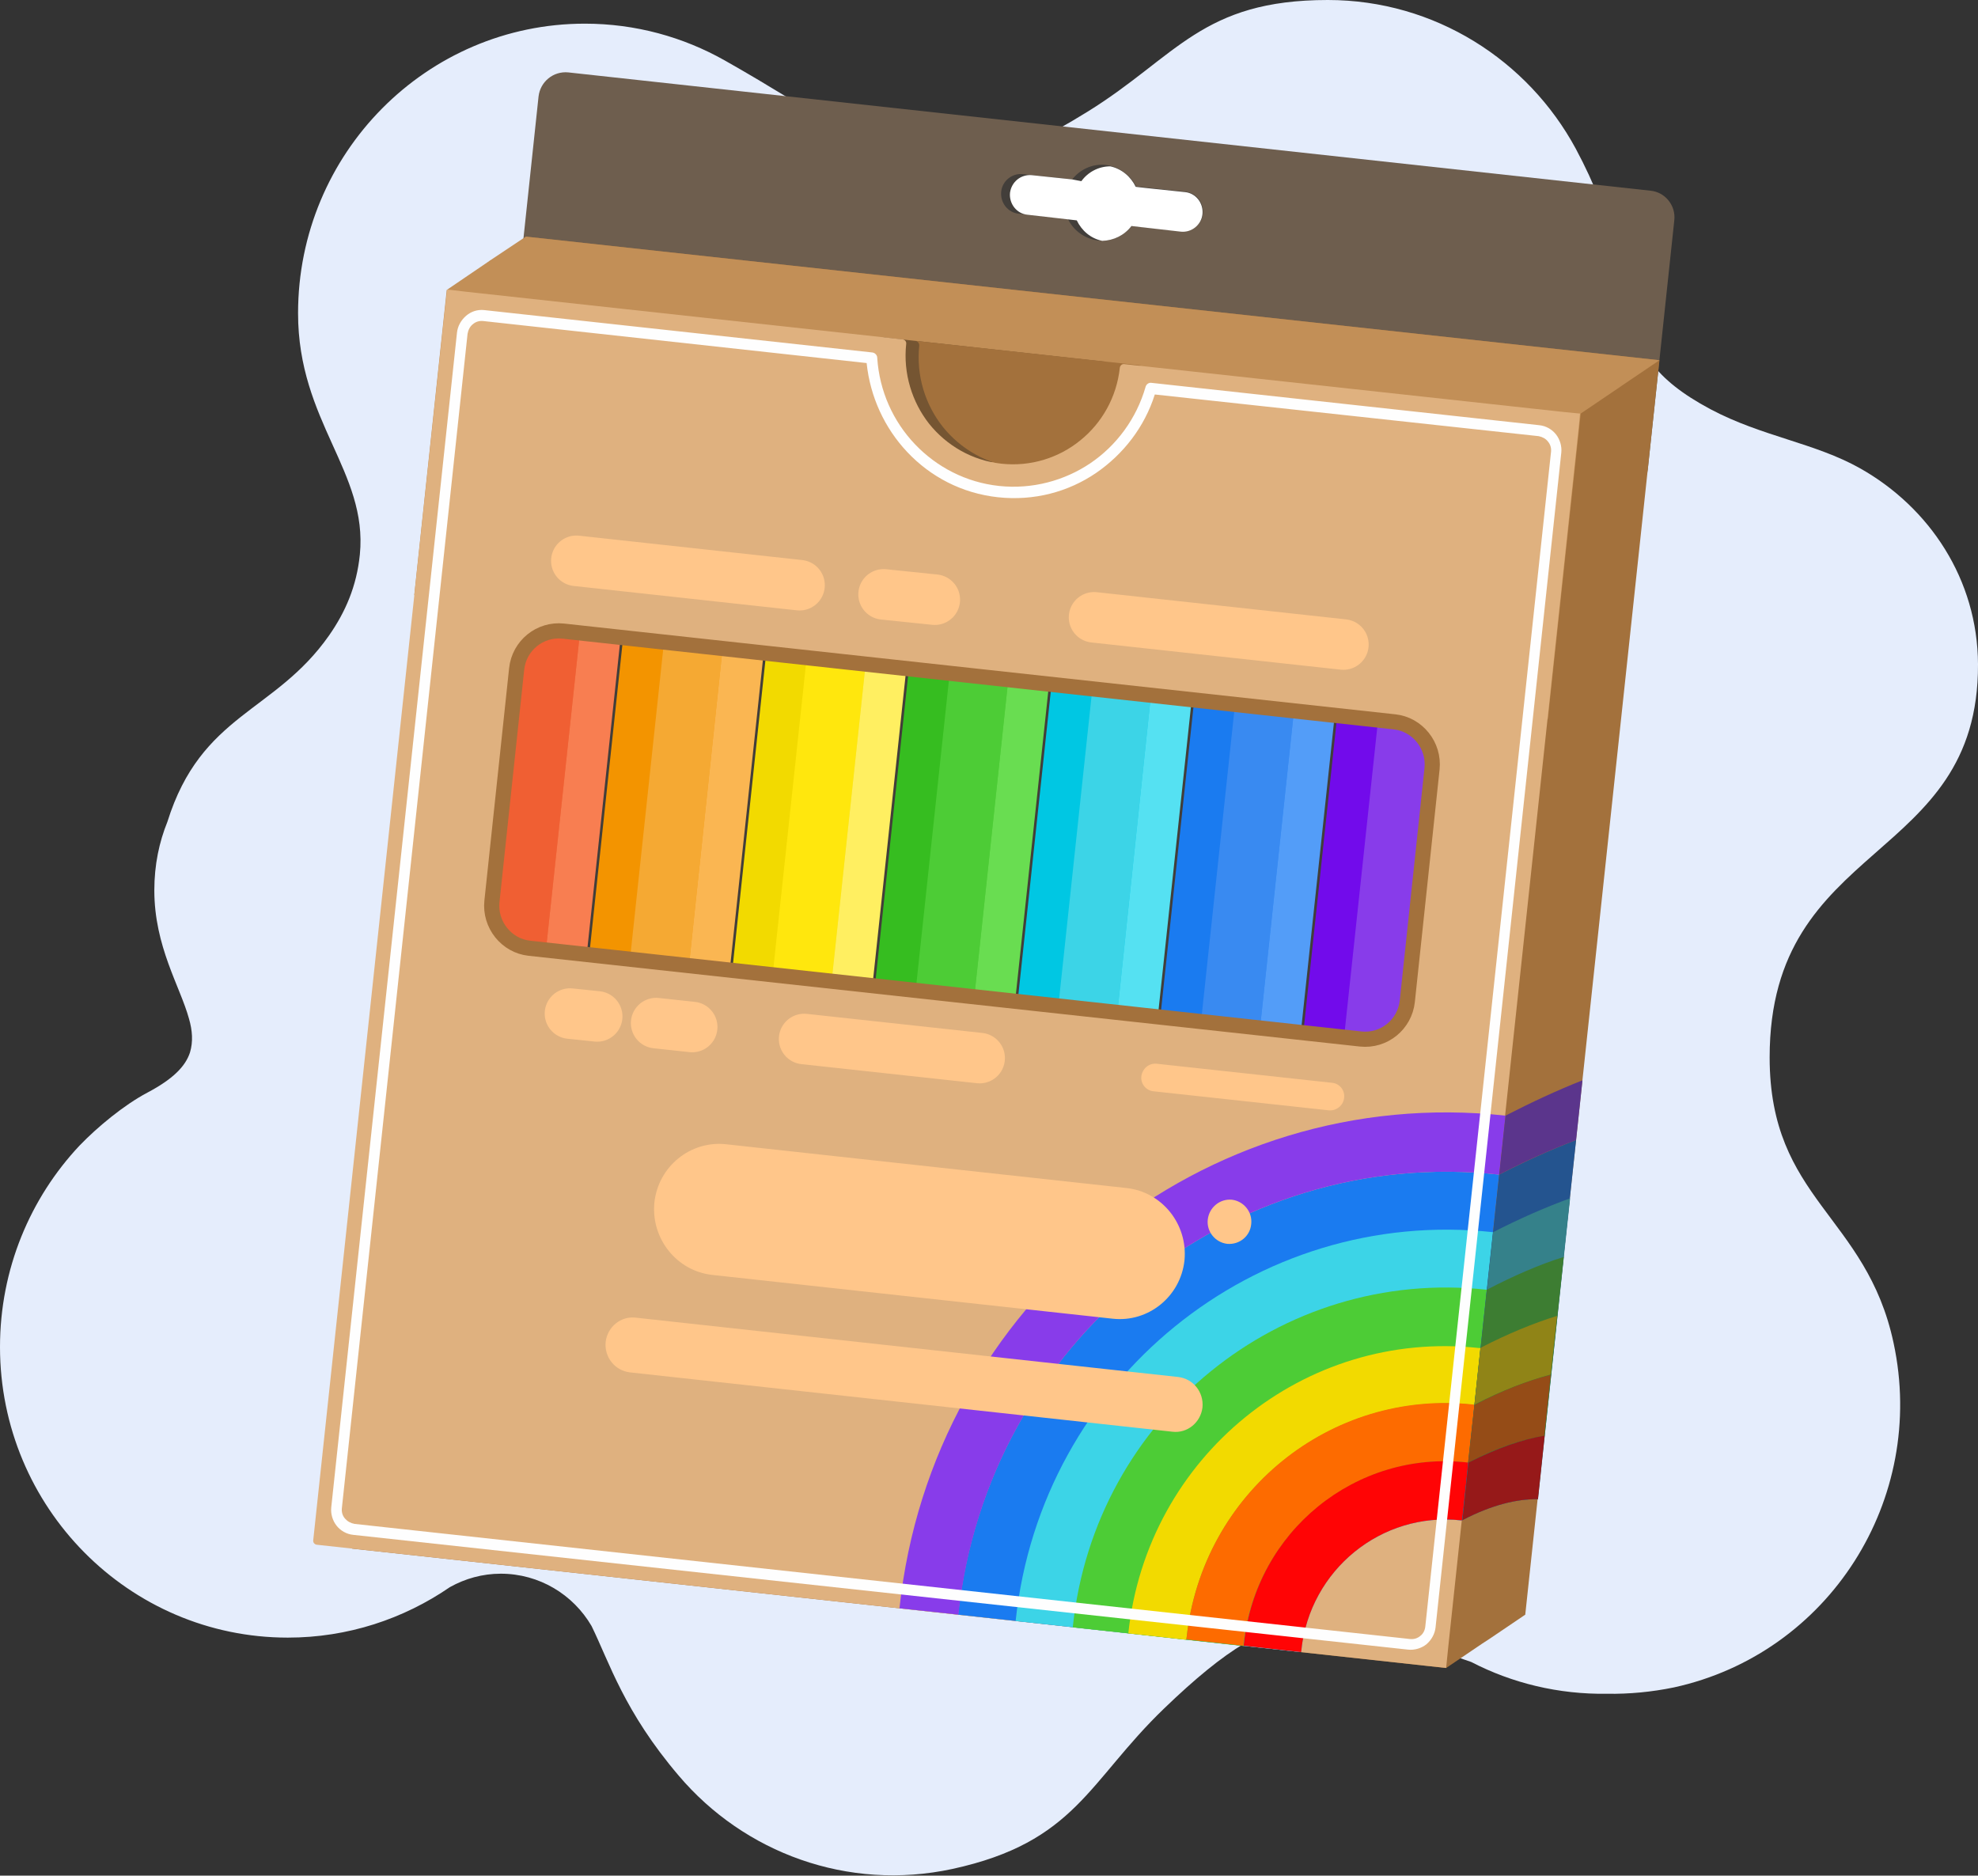 <?xml version="1.0" encoding="utf-8"?>
<!-- Generator: Adobe Illustrator 26.0.1, SVG Export Plug-In . SVG Version: 6.00 Build 0)  -->
<!DOCTYPE svg PUBLIC "-//W3C//DTD SVG 1.1//EN" "http://www.w3.org/Graphics/SVG/1.1/DTD/svg11.dtd">
<svg version="1.1" id="Слой_1" xmlns:x="http://ns.adobe.com/Extensibility/1.0/" xmlns:i="http://ns.adobe.com/AdobeIllustrator/10.0/" xmlns:graph="http://ns.adobe.com/Graphs/1.0/"
	 xmlns="http://www.w3.org/2000/svg" xmlns:xlink="http://www.w3.org/1999/xlink" x="0px" y="0px" width="560.1px" height="531.1px"
	 viewBox="0 0 560.1 531.1" style="enable-background:new 0 0 560.1 531.1;" xml:space="preserve">
<rect x="0" y="0" width="560.1" height="531.1" fill="#333333" stroke="none"/>
<style type="text/css">
	.st0{fill-rule:evenodd;clip-rule:evenodd;fill:#E5EDFC;}
	.st1{fill-rule:evenodd;clip-rule:evenodd;fill:#6E5E4E;}
	.st2{fill-rule:evenodd;clip-rule:evenodd;fill:#A3713C;}
	.st3{fill-rule:evenodd;clip-rule:evenodd;fill:#C28F57;}
	.st4{fill-rule:evenodd;clip-rule:evenodd;fill:#755532;}
	.st5{fill-rule:evenodd;clip-rule:evenodd;fill:#DFB17F;}
	.st6{fill-rule:evenodd;clip-rule:evenodd;fill:#423E3A;}
	.st7{fill-rule:evenodd;clip-rule:evenodd;fill:#FFFFFF;}
	.st8{fill-rule:evenodd;clip-rule:evenodd;fill:#F05F33;}
	.st9{fill-rule:evenodd;clip-rule:evenodd;fill:#E34E20;}
	.st10{fill-rule:evenodd;clip-rule:evenodd;fill:#F87E51;}
	.st11{fill-rule:evenodd;clip-rule:evenodd;fill:#F39400;}
	.st12{fill-rule:evenodd;clip-rule:evenodd;fill:#F5A933;}
	.st13{fill-rule:evenodd;clip-rule:evenodd;fill:#FAB652;}
	.st14{fill-rule:evenodd;clip-rule:evenodd;fill:#F2DA00;}
	.st15{fill-rule:evenodd;clip-rule:evenodd;fill:#FFE70D;}
	.st16{fill-rule:evenodd;clip-rule:evenodd;fill:#FFEF61;}
	.st17{fill-rule:evenodd;clip-rule:evenodd;fill:#36BD20;}
	.st18{fill-rule:evenodd;clip-rule:evenodd;fill:#4DCC36;}
	.st19{fill-rule:evenodd;clip-rule:evenodd;fill:#69DD51;}
	.st20{fill-rule:evenodd;clip-rule:evenodd;fill:#00C7E3;}
	.st21{fill-rule:evenodd;clip-rule:evenodd;fill:#3CD4E7;}
	.st22{fill-rule:evenodd;clip-rule:evenodd;fill:#55E1F2;}
	.st23{fill-rule:evenodd;clip-rule:evenodd;fill:#1A7BF0;}
	.st24{fill-rule:evenodd;clip-rule:evenodd;fill:#398AF1;}
	.st25{fill-rule:evenodd;clip-rule:evenodd;fill:#539DF8;}
	.st26{fill-rule:evenodd;clip-rule:evenodd;fill:#720BEB;}
	.st27{fill-rule:evenodd;clip-rule:evenodd;fill:#883CEA;}
	.st28{fill:none;stroke:#423E3A;stroke-width:0.716;stroke-miterlimit:10;}
	.st29{fill:none;stroke:#FFC68A;stroke-width:14.315;stroke-linecap:round;stroke-linejoin:round;stroke-miterlimit:10;}
	.st30{fill:none;stroke:#A3713C;stroke-width:4.295;stroke-miterlimit:10;}
	.st31{fill:#FFC68A;}
	.st32{fill-rule:evenodd;clip-rule:evenodd;fill:#FD6B00;}
	.st33{fill-rule:evenodd;clip-rule:evenodd;fill:#FF0405;}
	.st34{fill:#FEFEFE;}
	.st35{fill-rule:evenodd;clip-rule:evenodd;fill:#24548F;}
	.st36{fill-rule:evenodd;clip-rule:evenodd;fill:#35818A;}
	.st37{fill-rule:evenodd;clip-rule:evenodd;fill:#3D7D32;}
	.st38{fill-rule:evenodd;clip-rule:evenodd;fill:#908417;}
	.st39{fill-rule:evenodd;clip-rule:evenodd;fill:#5B358C;}
	.st40{fill-rule:evenodd;clip-rule:evenodd;fill:#954C17;}
	.st41{fill-rule:evenodd;clip-rule:evenodd;fill:#961919;}
</style>
<g>
	<path class="st0" d="M101.9,157c-0.9,9-4.1,16.3-8.7,22.9c-15.4,22-36.2,22.1-45.8,52.8c-2.3,5.7-3.7,12.1-3.7,19.4
		c0,15.9,7.3,27.2,9.8,36.3c1,3.4,1.2,6.6,0.3,9.6c-1.3,4-4.9,7.6-12.1,11.4c-6.6,3.5-14.1,9.7-19.2,15C8.6,339.2,0,359.3,0,381.4
		c0,45.4,36.5,82.3,81.5,82.3c17,0,32.8-5.3,45.9-14.3c4.3-2.4,9.2-3.8,14.4-3.8c10.9,0,20.5,5.9,25.7,14.8
		c5.1,10.4,9.2,24.2,24.7,42.4c18.5,21.8,47.8,32.8,77.5,26.4c34.9-7.6,38.4-24.7,59.9-45.4c35.5-34.2,45.9-27.3,87-13.2
		c11.6,6,24.7,9.2,38.5,9c6.2,0.1,12.6-0.5,18.9-1.8c43.9-9.6,71.7-53.2,62.2-97.5c-7.7-36.2-35.1-40.6-35.1-80.9
		c0-61.9,59.2-54.5,59-111.3c-0.1-24-13.7-44.4-33.4-55.5c-12.8-7.2-27.8-9-42.3-16.7c-32.9-17.5-16.1-32.6-38.2-73.8
		C432.7,17.1,406.3,0,376,0c-35.7,0-42.7,15.9-68,31.6c-47,29-52.2,14.1-102.8-14.5c-11.7-6.6-25.2-10.4-39.6-10.4
		c-44.8,0-81.2,36.7-81.2,82C84.4,119.4,104.2,133.6,101.9,157L101.9,157z"/>
	<path class="st1" d="M151.7,106.2l306.5,33.5c4.2,0.5,7.9-2.6,8.4-6.8l7.5-70.5c0.5-4.2-2.6-8-6.7-8.4L160.9,20.5
		c-4.2-0.4-7.9,2.6-8.4,6.8l-7.5,70.5C144.5,102,147.5,105.8,151.7,106.2L151.7,106.2z"/>
	<polygon class="st2" points="99.7,438.5 409.5,472.3 419.7,465.4 421.7,464.1 421.7,464.1 431.9,457.2 469.9,102 148.9,67 
		148,74.9 138.7,73.8 	"/>
	<polygon class="st3" points="459.7,108.9 457.8,110.2 447.6,117.1 438.3,203.6 117.3,168.5 126.5,82.1 136.8,75.1 138.7,73.8 
		148.9,67 469.9,102 	"/>
	<path class="st4" d="M312.7,102.4l-62.8-6.9c0.6,0.1,1.1,0.6,1,1.3c-0.9,8.4,1.7,16.5,6.5,22.6c4.9,6.1,12.1,10.4,20.4,11.3
		c8.4,0.9,16.3-1.7,22.4-6.6c6.1-4.9,10.3-12.2,11.2-20.6C311.4,102.7,312,102.3,312.7,102.4L312.7,102.4z"/>
	<path class="st2" d="M323.3,103.5l-64.1-7c0.7,0.1,1.1,0.7,1.1,1.3c-0.9,8.6,1.7,16.8,6.7,23.1c5,6.2,12.4,10.6,20.9,11.5
		c8.5,0.9,16.6-1.7,22.8-6.8c6.2-5,10.5-12.5,11.4-21.1C322,103.9,322.6,103.4,323.3,103.5L323.3,103.5z"/>
	<path class="st5" d="M127.7,82.1l4.2,0.5l123.7,13.5c0.7,0.1,1.1,0.7,1,1.3c-0.9,8.4,1.7,16.5,6.5,22.6
		c4.9,6.1,12.1,10.4,20.5,11.3c8.3,0.9,16.3-1.7,22.3-6.6c6.1-4.9,10.3-12.2,11.2-20.6c0.1-0.6,0.6-1.1,1.3-1l124.8,13.6l3.1,0.3
		l1.1,0.1l-0.1,1.2l-0.3,3.1l-36.9,344.9l-0.6,6l-4.6-0.5L89.7,437.4c-0.7-0.1-1.1-0.7-1-1.3l37.3-348.7l0.5-4.3l0.1-1.1L127.7,82.1
		z"/>
	<path class="st6" d="M313.1,46.7c-3.8-0.4-7.3,1.3-9.5,4.1l-14-1.5c-3-0.3-5.8,1.9-6.1,5c-0.3,3.1,1.9,5.9,4.9,6.2l14,1.5
		c1.5,3.2,4.7,5.6,8.5,6.1c3.8,0.4,7.3-1.3,9.6-4.1l14,1.5c3,0.3,5.8-1.9,6.1-5c0.3-3.1-1.9-5.9-4.9-6.2l-14-1.5
		C320.1,49.6,316.9,47.2,313.1,46.7L313.1,46.7z"/>
	<path class="st7" d="M303.6,50.8l-11.4-1.2c-3.1-0.3-5.8,1.9-6.2,5c-0.3,3.1,1.9,5.9,4.9,6.2l11.4,1.3l2.6,0.3
		c1.4,2.9,3.9,5.1,7.2,5.8c3.3-0.1,6.3-1.6,8.3-4.2l2.6,0.3l11.4,1.3c3,0.3,5.8-1.9,6.1-5c0.3-3.1-1.9-5.9-4.9-6.2l-11.4-1.2
		l-2.6-0.3c-1.4-2.9-4-5.1-7.2-5.8c-3.3,0-6.3,1.6-8.2,4.2L303.6,50.8z"/>
	<path class="st8" d="M176,181.5l-9.4,87.8l-16.7-1.8c-3-0.3-5.6-1.8-7.3-4c-1.8-2.2-2.7-5.1-2.4-8.1l7-65.8c0.3-3,1.8-5.6,4-7.4
		s5-2.7,8-2.4L176,181.5z"/>
	<path class="st9" d="M176,181.5l-9.4,87.8l-16.7-1.8c-3-0.3-5.6-1.8-7.3-4c-1.8-2.2-2.7-5.1-2.4-8.1l7-65.8c0.3-3,1.8-5.6,4-7.4
		s5-2.7,8-2.4L176,181.5z"/>
	<path class="st8" d="M164.1,180.3l-9.4,87.8l-4.8-0.5c-3-0.3-5.6-1.8-7.3-4c-1.8-2.2-2.7-5.1-2.4-8.1l7-65.8c0.3-3,1.8-5.6,4-7.4
		s5-2.7,8-2.4L164.1,180.3z"/>
	<polygon class="st10" points="176,181.5 166.6,269.3 154.7,268 164.1,180.3 	"/>
	<polygon class="st8" points="216.5,186 207,273.7 166.6,269.3 176,181.5 	"/>
	<polygon class="st11" points="216.5,186 207,273.7 166.6,269.3 176,181.5 	"/>
	<polygon class="st12" points="204.5,184.7 195.2,272.4 178.5,270.6 187.9,182.9 	"/>
	<polygon class="st13" points="216.5,186 207,273.7 195.2,272.4 204.5,184.7 	"/>
	<polygon class="st8" points="256.9,190.4 247.5,278.1 207,273.7 216.5,186 	"/>
	<polygon class="st14" points="256.9,190.4 247.5,278.1 207,273.7 216.5,186 	"/>
	<polygon class="st15" points="245,189.1 235.6,276.8 218.9,275 228.3,187.3 	"/>
	<polygon class="st16" points="256.9,190.4 247.5,278.1 235.6,276.8 245,189.1 	"/>
	<polygon class="st8" points="297.3,194.8 287.9,282.6 247.5,278.1 256.9,190.4 	"/>
	<polygon class="st17" points="297.3,194.8 287.9,282.6 247.5,278.1 256.9,190.4 	"/>
	<polygon class="st18" points="285.4,193.5 276,281.2 259.4,279.4 268.8,191.7 	"/>
	<polygon class="st19" points="297.3,194.8 287.9,282.6 276,281.2 285.4,193.5 	"/>
	<polygon class="st8" points="337.7,199.2 328.3,287 287.9,282.6 297.3,194.8 	"/>
	<polygon class="st20" points="337.7,199.2 328.3,287 287.9,282.6 297.3,194.8 	"/>
	<polygon class="st21" points="325.8,197.9 316.5,285.7 299.8,283.8 309.2,196.1 	"/>
	<polygon class="st22" points="337.7,199.2 328.3,287 316.5,285.7 325.8,197.9 	"/>
	<polygon class="st8" points="378.2,203.6 368.8,291.4 328.3,287 337.7,199.2 	"/>
	<polygon class="st23" points="378.2,203.6 368.8,291.4 328.3,287 337.7,199.2 	"/>
	<polygon class="st24" points="366.3,202.3 356.9,290.1 340.2,288.3 349.6,200.5 	"/>
	<polygon class="st25" points="378.2,203.6 368.8,291.4 356.9,290.1 366.3,202.3 	"/>
	<path class="st8" d="M368.8,291.4l9.4-87.8l16.6,1.8c3,0.3,5.6,1.9,7.3,4.1s2.7,5.1,2.4,8.1l-7.1,65.8c-0.3,3-1.8,5.6-4,7.4
		c-2.2,1.8-5,2.7-8,2.4L368.8,291.4z"/>
	<path class="st26" d="M368.8,291.4l9.4-87.8l16.6,1.8c3,0.3,5.6,1.9,7.3,4.1s2.7,5.1,2.4,8.1l-7.1,65.8c-0.3,3-1.8,5.6-4,7.4
		c-2.2,1.8-5,2.7-8,2.4L368.8,291.4z"/>
	<path class="st27" d="M380.7,292.7l9.4-87.7l4.8,0.5c3,0.3,5.6,1.9,7.3,4.1s2.7,5.1,2.4,8.1l-7.1,65.8c-0.3,3-1.8,5.6-4,7.4
		c-2.2,1.8-5,2.7-8,2.4L380.7,292.7z"/>
	<path class="st28" d="M257,189.3l-9.6,89.8 M378.3,202.6l-9.6,89.8 M337.8,198.2l-9.6,89.8 M297.4,193.8l-9.6,89.8 M176.1,180.5
		l-9.6,89.8 M216.6,184.9l-9.6,89.8"/>
	<line class="st29" x1="163.2" y1="158.8" x2="226.4" y2="165.7"/>
	<path class="st30" d="M159.5,178.7l235.4,25.7c6.5,0.7,11.3,6.7,10.6,13.3l-7,65.8c-0.7,6.6-6.6,11.4-13.2,10.7l-235.4-25.7
		c-6.5-0.7-11.3-6.7-10.6-13.3l7-65.8C147,182.8,152.9,178,159.5,178.7L159.5,178.7z"/>
	<line class="st29" x1="250.2" y1="168.3" x2="264.7" y2="169.8"/>
	<line class="st29" x1="309.8" y1="174.8" x2="380.4" y2="182.5"/>
	<line class="st29" x1="161.4" y1="287" x2="169.1" y2="287.8"/>
	<line class="st29" x1="185.8" y1="289.7" x2="196" y2="290.8"/>
	<line class="st29" x1="227.7" y1="294.2" x2="277.4" y2="299.6"/>
	<path class="st31" d="M326.6,309c-2.1-0.2-3.7-2.2-3.4-4.3s2.1-3.7,4.3-3.5l49.7,5.4c2.1,0.2,3.7,2.1,3.4,4.3
		c-0.2,2.1-2.2,3.7-4.3,3.5L326.6,309z"/>
	<path class="st23" d="M424.5,332.6L414,430.5c-0.1,0-0.2,0-0.3,0c-22.6-2.5-42.9,14-45.3,36.8c0,0.2,0,0.3-0.1,0.5l-97-10.6l0-0.1
		C279.7,380,348.2,324.3,424.5,332.6L424.5,332.6z"/>
	<path class="st21" d="M422.8,348.9l-8.7,81.6c-0.1,0-0.2,0-0.3,0c-22.6-2.5-42.9,14-45.3,36.8c0,0.2,0,0.3-0.1,0.5l-80.8-8.8l0-0.1
		C294.9,390.8,355.4,341.6,422.8,348.9L422.8,348.9z"/>
	<path class="st18" d="M421,365.2l-5.2,49c-0.1,0-0.2,0-0.3,0c-31.5-3.4-59.8,19.6-63.3,51.4c0,0.1,0,0.3,0,0.5l-48.4-5.3
		c0-0.1,0-0.2,0-0.3C310.1,401.4,362.6,358.8,421,365.2L421,365.2z"/>
	<path class="st14" d="M419.2,381.7l-1.7,16.1c-0.1,0-0.2,0-0.3,0c-40.5-4.4-76.8,25.1-81.2,66c0,0.2,0,0.3-0.1,0.5l-16.4-1.8l0,0
		c5.3-50,49.8-86.2,99.3-80.8C419,381.7,419.1,381.7,419.2,381.7L419.2,381.7z"/>
	<path class="st27" d="M426.3,315.9l-1.8,16.7l0,0c-76.3-8.3-144.8,47.4-153.1,124.5l0,0.1l-16.7-1.8
		C263.9,369,340.8,306.6,426.3,315.9L426.3,315.9z"/>
	<path class="st32" d="M417.5,397.8l-1.8,16.3c-0.1,0-0.2,0-0.3,0c-31.5-3.4-59.8,19.6-63.3,51.4c0,0.1,0,0.3,0,0.5l-16.2-1.8
		c0-0.1,0-0.3,0.1-0.5c4.4-40.9,40.7-70.4,81.2-66C417.3,397.8,417.4,397.8,417.5,397.8L417.5,397.8z"/>
	<path class="st33" d="M415.8,414.1l-1.7,16.4c-0.1,0-0.2,0-0.3,0c-22.6-2.5-42.9,14-45.3,36.8c0,0.2,0,0.3-0.1,0.5l-16.2-1.8
		c0-0.2,0-0.3,0-0.5c3.4-31.9,31.7-54.9,63.3-51.4C415.6,414.1,415.7,414.1,415.8,414.1L415.8,414.1z"/>
	<path class="st34" d="M137.1,87.8l109.9,12c0.8,0.1,1.4,0.8,1.4,1.5c0.6,9.4,4.5,18,10.7,24.5c6.1,6.4,14.4,10.8,23.8,11.8
		c9.4,1,18.5-1.5,25.8-6.4c7.4-5,13.1-12.6,15.7-21.7c0.2-0.7,0.9-1.2,1.6-1.1h0l109.9,12c1.9,0.2,3.6,1.2,4.7,2.6
		c1.1,1.4,1.7,3.3,1.5,5.2l-35.6,332.6c-0.2,1.9-1.2,3.6-2.6,4.8c-1.4,1.1-3.3,1.7-5.2,1.5L100,434.6c-1.9-0.2-3.6-1.2-4.7-2.6
		c-1.1-1.4-1.7-3.3-1.5-5.2l35.6-332.6c0.2-1.9,1.2-3.6,2.6-4.8C133.4,88.2,135.2,87.6,137.1,87.8L137.1,87.8z M245.4,102.8
		L136.8,90.9c-1.1-0.1-2.1,0.2-2.9,0.9c-0.8,0.6-1.3,1.6-1.5,2.7L96.8,427.1c-0.1,1.1,0.2,2.1,0.9,2.9c0.7,0.8,1.6,1.3,2.7,1.5
		l298.9,32.6c1.1,0.1,2.1-0.2,2.9-0.9c0.8-0.6,1.3-1.6,1.4-2.7l35.6-332.6c0.1-1.1-0.2-2.1-0.9-2.9c-0.6-0.8-1.6-1.3-2.6-1.5
		L327,111.7c-2.9,9.2-8.9,16.9-16.6,22.2c-7.9,5.4-17.6,8-27.8,6.9c-10.2-1.1-19.1-5.8-25.7-12.8
		C250.5,121.2,246.4,112.4,245.4,102.8L245.4,102.8z"/>
	<path class="st31" d="M201.7,361c-10.1-1.1-17.4-10.3-16.4-20.5c1.1-10.2,10.2-17.6,20.3-16.5l113.4,12.4
		c10.1,1.1,17.4,10.3,16.4,20.5c-1.1,10.2-10.2,17.6-20.3,16.5L201.7,361z"/>
	<path class="st31" d="M347.5,352.2c-3.4-0.4-5.9-3.5-5.5-6.9c0.4-3.4,3.4-5.9,6.8-5.6l0,0c3.4,0.4,5.9,3.5,5.5,6.9
		C354,350,351,352.5,347.5,352.2L347.5,352.2z"/>
	<path class="st31" d="M178.4,388.6c-4.3-0.5-7.3-4.3-6.9-8.6c0.5-4.3,4.3-7.4,8.5-6.9l153.6,16.8c4.3,0.5,7.3,4.3,6.9,8.6
		c-0.5,4.3-4.3,7.4-8.5,6.9L178.4,388.6z"/>
	<path class="st35" d="M424.5,332.6L414,430.5c0.1-0.1,0.2-0.1,0.3-0.2c7.9-4.1,15.1-5.9,21.1-5.8l10.9-101.7
		C439.2,325.5,431.9,328.8,424.5,332.6L424.5,332.6z"/>
	<path class="st36" d="M422.8,348.9l-8.7,81.6c0.1-0.1,0.2-0.1,0.3-0.2c7.9-4.1,15.1-5.9,21.1-5.8l9.1-85.2
		C437.5,341.9,430.2,345.1,422.8,348.9L422.8,348.9z"/>
	<path class="st37" d="M421,365.2l-5.2,49c0.1,0,0.2-0.1,0.3-0.1c7.6-4,14.8-6.4,21.3-7.5l5.4-50.7
		C435.8,358.1,428.5,361.3,421,365.2L421,365.2z"/>
	<path class="st38" d="M419.2,381.7l-1.7,16.1c0.1-0.1,0.2-0.1,0.3-0.2c7.5-3.9,14.7-6.6,21.3-8.4l1.8-16.6
		c-6.8,2.1-14,5.1-21.4,8.9C419.4,381.6,419.3,381.7,419.2,381.7L419.2,381.7z"/>
	<path class="st39" d="M426.3,315.9l-1.8,16.7l0,0c7.5-3.9,14.7-7.1,21.8-9.8l1.8-16.9C441,308.7,433.7,312.1,426.3,315.9
		L426.3,315.9z"/>
	<path class="st40" d="M417.5,397.8l-1.8,16.3c0.1,0,0.2-0.1,0.3-0.1c7.6-4,14.8-6.4,21.3-7.5l1.8-17.2c-6.7,1.7-13.8,4.5-21.3,8.4
		C417.7,397.7,417.6,397.8,417.5,397.8L417.5,397.8z"/>
	<path class="st41" d="M415.8,414.1l-1.7,16.4c0.1-0.1,0.2-0.1,0.3-0.2c7.9-4.1,15.1-5.9,21.1-5.8l1.9-18
		c-6.5,1.1-13.6,3.6-21.3,7.5C416,414.1,415.9,414.1,415.8,414.1L415.8,414.1z"/>
</g>
</svg>
